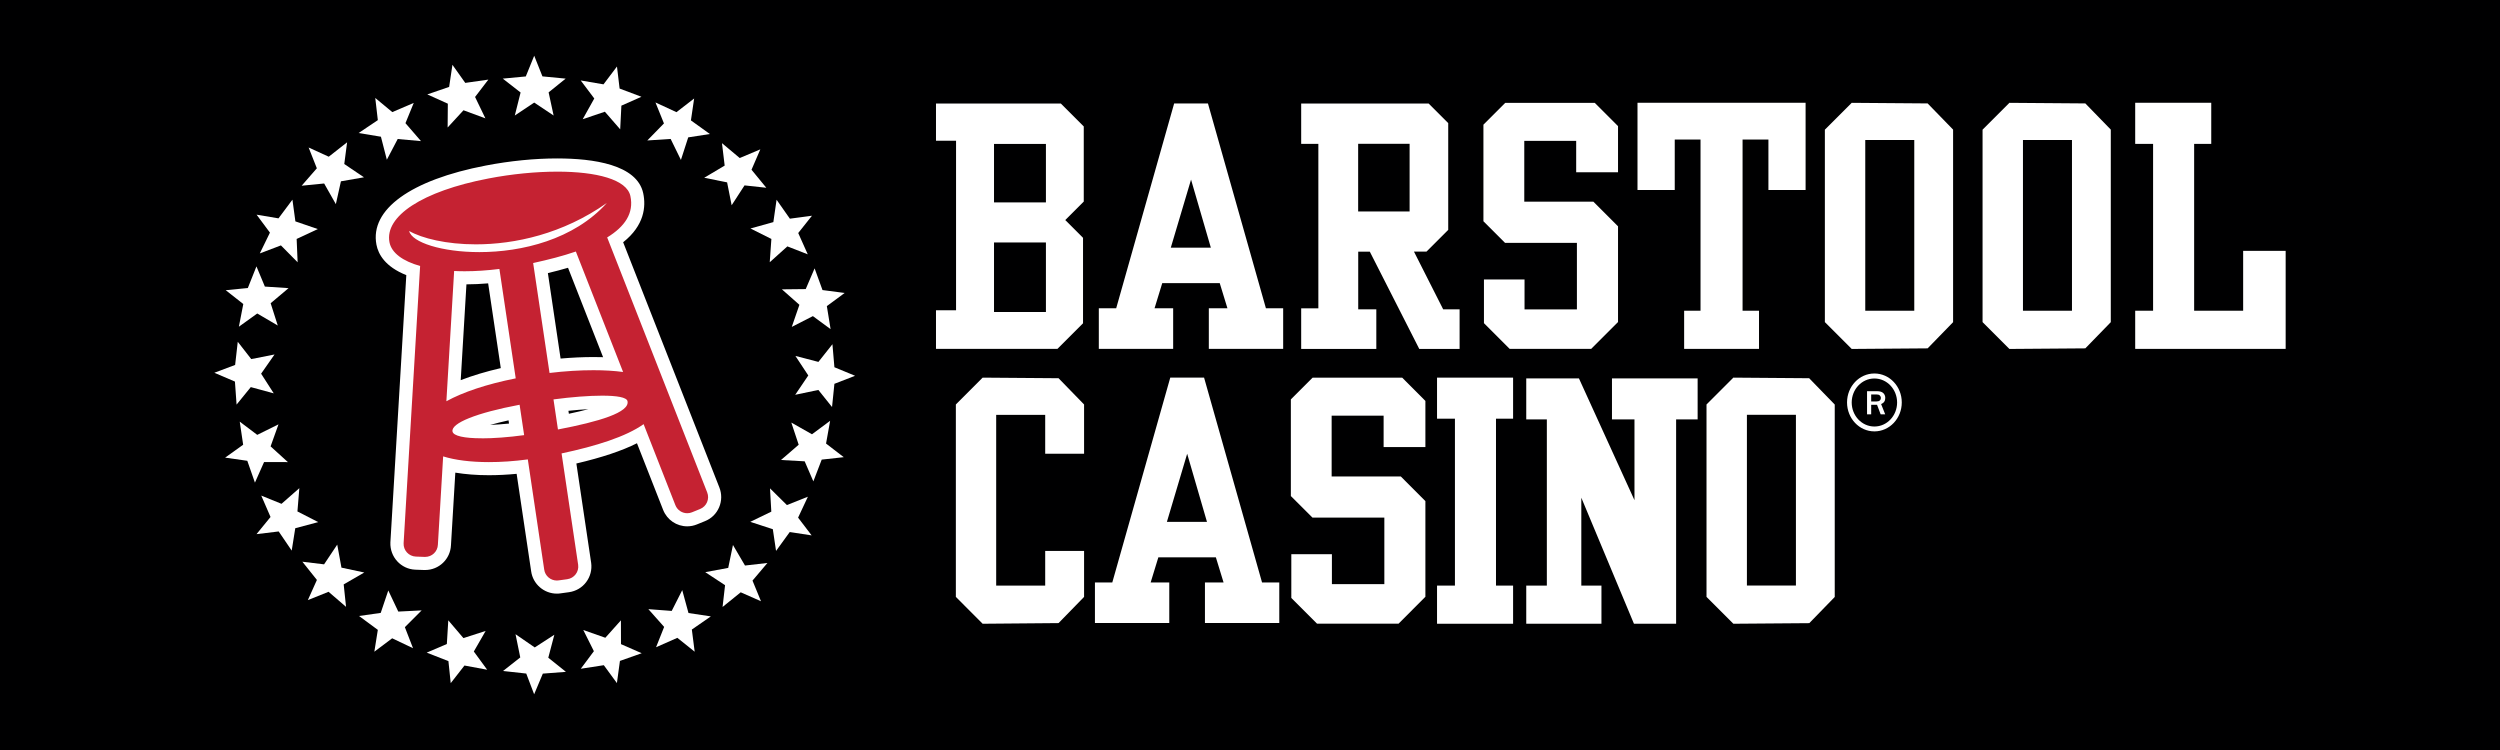 <?xml version="1.0" encoding="UTF-8"?> <svg xmlns="http://www.w3.org/2000/svg" viewBox="0 0 380 114" data-id="1a" data-version="2" id="367639792F423F45"> //logo version 1.0.0 - Aug 2022 <title>Barstool Casino</title> <defs><style> .cls-BSCa-1a-svg-logo-1 { fill: #c52232; } .cls-BSCa-1a-svg-logo-2 { fill: #fff; } .cls-BSCa-1a-svg-logo-3 { fill: #000001; } </style></defs> <g id="Layer_1-2"><g id="BarstoolCasino_logo_380x114"><rect id="BSCa_rectangle" class="cls-BSCa-1a-svg-logo-3" width="380" height="114"></rect><polygon id="BSCa_01" class="cls-BSCa-1a-svg-logo-2" points="81.2 8.47 82.45 11.61 85.98 11.95 83.39 14.04 84.15 17.56 81.2 15.59 78.25 17.56 79.13 14.06 76.42 11.95 79.92 11.62 81.2 8.47"></polygon><polygon id="BSCa_02" class="cls-BSCa-1a-svg-logo-2" points="93.78 10.11 94.18 13.46 97.5 14.71 94.45 16.06 94.27 19.66 91.94 16.98 88.57 18.12 90.33 14.97 88.27 12.23 91.73 12.82 93.78 10.11"></polygon><polygon id="BSCa_03" class="cls-BSCa-1a-svg-logo-2" points="105.51 14.97 105.02 18.3 107.9 20.37 104.61 20.88 103.5 24.31 101.94 21.12 98.39 21.35 100.92 18.76 99.63 15.57 102.82 17.05 105.51 14.97"></polygon><polygon id="BSCa_04" class="cls-BSCa-1a-svg-logo-2" points="115.57 22.7 114.23 25.8 116.48 28.54 113.17 28.18 111.21 31.2 110.52 27.72 107.04 27.02 110.15 25.17 109.74 21.76 112.44 24.02 115.57 22.7"></polygon><polygon id="BSCa_05" class="cls-BSCa-1a-svg-logo-2" points="123.42 32.79 121.33 35.42 122.78 38.66 119.68 37.45 117 39.86 117.25 36.32 114.07 34.73 117.55 33.76 118.04 30.36 120.06 33.24 123.42 32.79"></polygon><polygon id="BSCa_06" class="cls-BSCa-1a-svg-logo-2" points="128.39 44.53 125.68 46.53 126.25 50.03 123.56 48.05 120.35 49.69 121.51 46.33 118.85 43.98 122.47 43.94 123.82 40.79 125.02 44.09 128.39 44.53"></polygon><polygon id="BSCa_07" class="cls-BSCa-1a-svg-logo-2" points="129.97 57.12 126.83 58.34 126.47 61.87 124.39 59.27 120.87 60.01 122.86 57.07 120.9 54.1 124.4 55.01 126.53 52.32 126.83 55.82 129.97 57.12"></polygon><polygon id="BSCa_08" class="cls-BSCa-1a-svg-logo-2" points="128.25 69.49 124.9 69.86 123.63 73.17 122.31 70.12 118.71 69.92 121.4 67.6 120.28 64.23 123.42 66.01 126.18 63.96 125.56 67.42 128.25 69.49"></polygon><polygon id="BSCa_09" class="cls-BSCa-1a-svg-logo-2" points="123.37 81.38 120.04 80.87 117.96 83.74 117.47 80.44 114.04 79.32 117.24 77.77 117.04 74.23 119.61 76.77 122.8 75.5 121.31 78.68 123.37 81.38"></polygon><polygon id="BSCa_10" class="cls-BSCa-1a-svg-logo-2" points="115.67 91.39 112.59 90.03 109.83 92.26 110.21 88.95 107.2 86.97 110.69 86.32 111.41 82.84 113.24 85.96 116.65 85.57 114.38 88.25 115.67 91.39"></polygon><polygon id="BSCa_11" class="cls-BSCa-1a-svg-logo-2" points="105.59 99.06 102.96 96.95 99.72 98.38 100.95 95.29 98.55 92.59 102.1 92.86 103.7 89.7 104.65 93.18 108.05 93.69 105.16 95.69 105.59 99.06"></polygon><polygon id="BSCa_12" class="cls-BSCa-1a-svg-logo-2" points="93.77 103.83 91.78 101.11 88.28 101.65 90.27 98.98 88.66 95.76 92.01 96.94 94.38 94.29 94.39 97.91 97.54 99.29 94.23 100.46 93.77 103.83"></polygon><polygon id="BSCa_13" class="cls-BSCa-1a-svg-logo-2" points="81.19 105.53 79.99 102.38 76.46 101.99 79.08 99.93 78.36 96.4 81.28 98.41 84.26 96.48 83.34 99.97 86.02 102.12 82.51 102.39 81.19 105.53"></polygon><polygon id="BSCa_14" class="cls-BSCa-1a-svg-logo-2" points="68.51 103.84 68.16 100.49 64.86 99.2 67.92 97.89 68.14 94.29 70.44 96.99 73.82 95.9 72.02 99.03 74.05 101.8 70.6 101.16 68.51 103.84"></polygon><polygon id="BSCa_15" class="cls-BSCa-1a-svg-logo-2" points="56.9 99.06 57.43 95.74 54.57 93.63 57.87 93.16 59.02 89.75 60.54 92.96 64.09 92.78 61.54 95.33 62.78 98.53 59.61 97.02 56.9 99.06"></polygon><polygon id="BSCa_16" class="cls-BSCa-1a-svg-logo-2" points="46.79 91.22 48.17 88.15 45.96 85.38 49.26 85.78 51.26 82.78 51.9 86.28 55.37 87.02 52.24 88.83 52.6 92.24 49.94 89.95 46.79 91.22"></polygon><polygon id="BSCa_17" class="cls-BSCa-1a-svg-logo-2" points="38.99 81.19 41.12 78.58 39.71 75.33 42.79 76.58 45.5 74.2 45.21 77.74 48.37 79.36 44.88 80.29 44.34 83.69 42.36 80.78 38.99 81.19"></polygon><polygon id="BSCa_18" class="cls-BSCa-1a-svg-logo-2" points="34.22 69.56 36.96 67.6 36.44 64.09 39.1 66.1 42.33 64.5 41.13 67.85 43.76 70.24 40.14 70.23 38.75 73.36 37.59 70.04 34.22 69.56"></polygon><polygon id="BSCa_19" class="cls-BSCa-1a-svg-logo-2" points="32.58 56.66 35.74 55.47 36.14 51.95 38.19 54.58 41.73 53.88 39.69 56.8 41.61 59.79 38.12 58.84 35.96 61.5 35.71 58 32.58 56.66"></polygon><polygon id="BSCa_20" class="cls-BSCa-1a-svg-logo-2" points="34.31 44.11 37.67 43.78 38.98 40.49 40.26 43.56 43.86 43.8 41.14 46.09 42.22 49.48 39.1 47.65 36.31 49.66 36.98 46.21 34.31 44.11"></polygon><polygon id="BSCa_21" class="cls-BSCa-1a-svg-logo-2" points="39 32.63 42.33 33.19 44.45 30.35 44.9 33.65 48.31 34.82 45.09 36.32 45.24 39.87 42.7 37.3 39.49 38.52 41.03 35.36 39 32.63"></polygon><polygon id="BSCa_22" class="cls-BSCa-1a-svg-logo-2" points="46.91 22.42 49.97 23.82 52.76 21.63 52.33 24.93 55.32 26.95 51.82 27.56 51.05 31.03 49.27 27.89 45.85 28.23 48.16 25.58 46.91 22.42"></polygon><polygon id="BSCa_23" class="cls-BSCa-1a-svg-logo-2" points="57.04 14.89 59.63 17.04 62.89 15.64 61.63 18.72 63.99 21.45 60.45 21.13 58.8 24.28 57.9 20.78 54.51 20.22 57.43 18.26 57.04 14.89"></polygon><polygon id="BSCa_24" class="cls-BSCa-1a-svg-logo-2" points="68.77 9.85 70.72 12.6 74.23 12.1 72.21 14.74 73.78 17.99 70.45 16.76 68.04 19.38 68.07 15.76 64.95 14.35 68.27 13.21 68.77 9.85"></polygon><g id="BSCa_25"><path class="cls-BSCa-1a-svg-logo-1" d="M84.63,89.24c-1.46,0-2.71-1.09-2.91-2.54l-2.35-15.77c-1.75,.2-3.46,.3-5.08,.3-2.26,0-4.31-.2-6.02-.58l-.73,12.2c-.06,1.56-1.35,2.81-2.94,2.81l-1.44-.06c-1.62-.06-2.89-1.44-2.82-3.06l2.46-41.39c-3.34-1.14-4.35-2.86-4.6-4.14-.32-1.66,.1-4.15,3.88-6.62,2.77-1.81,6.91-3.27,11.95-4.24,3.62-.69,7.31-1.06,10.67-1.06,4.15,0,11.23,.58,12.08,4.5,.57,2.66-.53,4.98-3.28,6.9l14.9,37.99c.6,1.5-.13,3.21-1.63,3.82l-1.23,.5c-.35,.14-.72,.21-1.1,.21h0c-1.21,0-2.28-.72-2.73-1.84l-4.39-11.2c-2.44,1.42-6.01,2.65-10.86,3.73l2.39,16.01c.23,1.62-.9,3.11-2.51,3.33l-1.31,.18c-.14,.02-.27,.03-.41,.03Zm-14.6-23.91c.45,.13,1.38,.3,3.18,.3,1.52,0,3.35-.12,5.31-.35l-.38-2.57c-5.17,1.05-7.38,2.07-8.11,2.62Zm15.61-1.22c6.35-1.28,8.1-2.3,8.58-2.74-.39-.1-1.18-.22-2.7-.22-1.68,0-3.88,.15-6.26,.43l.38,2.53Zm-16.7-4.77c2.26-1.02,5.09-1.91,8.31-2.6l-2.2-14.74c-1.51,.16-2.99,.24-4.41,.24-.23,0-.45,0-.68,0l-1.02,17.1Zm15.43-3.74c2.04-.21,4-.32,5.84-.32,1.05,0,2.04,.04,2.97,.11l-6.24-15.9c-1.43,.45-3.01,.87-4.78,1.28l2.21,14.84Z"></path><path class="cls-BSCa-1a-svg-logo-2" d="M84.72,26.09c5.93,0,10.56,1.18,11.1,3.71,.56,2.6-.85,4.65-3.53,6.29l15.2,38.75c.4,1-.08,2.13-1.08,2.53l-1.23,.5c-.24,.1-.48,.14-.72,.14-.77,0-1.5-.46-1.8-1.22l-4.83-12.32c-2.69,1.91-7.21,3.33-12.47,4.45l2.52,16.93c.15,1.06-.59,2.04-1.66,2.19l-1.31,.18c-.09,.01-.18,.02-.27,.02-.95,0-1.79-.7-1.92-1.67l-2.49-16.74c-2.09,.28-4.08,.41-5.92,.41-2.74,0-5.13-.3-6.95-.87l-.8,13.42c-.04,1.05-.9,1.86-1.94,1.86-.03,0-.05,0-.08,0l-1.33-.05c-1.07-.04-1.91-.95-1.86-2.02l2.51-42.15c-2.62-.74-4.34-1.97-4.66-3.61-.75-3.93,4.93-7.75,15.04-9.69,3.58-.69,7.23-1.04,10.48-1.04m-12.39,11.05c-4.49,0-8.17-.91-10.14-2.03,.4,1.73,4.96,3.21,10.67,3.21,6.45,0,14.36-1.89,19.38-7.47-6.69,4.72-14,6.29-19.91,6.29m11.2,19.55c2.33-.28,4.6-.42,6.68-.42,1.64,0,3.16,.09,4.5,.27l-7.18-18.31c-1.95,.67-4.15,1.24-6.49,1.75l2.49,16.71m-12.88-15.46c-.55,0-1.09-.01-1.62-.04l-1.18,19.8c2.51-1.38,6.08-2.59,10.54-3.48l-2.48-16.63c-1.84,.23-3.61,.35-5.26,.35m14.16,24.05c6.24-1.19,10.95-2.6,10.57-4.31-.13-.58-1.61-.83-3.85-.83-2.01,0-4.62,.2-7.4,.57l.68,4.58m-11.59,1.34c1.79,0,4.01-.16,6.45-.49l-.69-4.62c-6.58,1.24-10.42,2.8-10.2,4.06,.12,.69,1.81,1.04,4.43,1.04m11.5-42.54c-3.42,0-7.18,.37-10.86,1.08-11.44,2.19-17.65,6.69-16.63,12.03,.28,1.45,1.31,3.34,4.54,4.63l-2.42,40.63c-.09,2.21,1.61,4.05,3.78,4.14l1.33,.05c.05,0,.11,0,.16,0,2.12,0,3.85-1.66,3.94-3.78l.66-11.02c1.52,.25,3.24,.39,5.09,.39,1.36,0,2.77-.07,4.23-.21l2.21,14.83c.27,1.92,1.94,3.38,3.9,3.38,.18,0,.37-.01,.55-.04l1.31-.18c1.04-.15,1.97-.69,2.6-1.53,.63-.84,.9-1.88,.76-2.92l-2.25-15.11c3.88-.91,6.93-1.93,9.21-3.08l3.98,10.14c.61,1.52,2.05,2.49,3.66,2.49,.51,0,1-.1,1.47-.29l1.23-.5c.98-.39,1.74-1.14,2.15-2.11,.41-.97,.42-2.04,.03-3.02l-14.62-37.26c3.24-2.57,3.48-5.42,3.05-7.45-.94-4.37-7.62-5.29-13.06-5.29h0Zm-1.43,17.43c1.09-.26,2.11-.53,3.06-.81l5.33,13.59c-.48-.02-.97-.02-1.47-.02-1.58,0-3.26,.08-4.99,.23l-1.93-12.98h0Zm-12.38,1.71c1.07,0,2.18-.06,3.3-.15l1.92,12.88c-2.25,.52-4.3,1.14-6.09,1.83l.87-14.56h0Zm15.5,19.22c1.08-.11,2.1-.2,3.04-.25-.82,.22-1.8,.45-2.97,.7l-.07-.46h0Zm-11.9,2.15c.79-.22,1.72-.46,2.8-.7l.07,.49c-1.02,.1-1.99,.17-2.88,.21h0Z"></path></g><path id="BSCa_b" class="cls-BSCa-1a-svg-logo-2" d="M164.74,19.23l-3.49-3.49h-18.98v5.65h3.05v25.77h-3.05v5.87h18.46l3.89-3.89v-12.99l-2.7-2.7,2.81-2.81v-11.42Zm-5.76,28.19h-7.89v-10.57h7.89v10.57Zm0-16.66h-7.89v-8.88h7.89v8.88Z"></path><path id="BSCa_a" class="cls-BSCa-1a-svg-logo-2" d="M192.42,46.86l-8.81-31.13h-5.14l-8.81,31.13h-2.64v6.17h11.3v-6.17h-2.83l1.17-3.82h8.74l1.17,3.82h-2.83v6.17h11.3v-6.17h-2.64Zm-14.46-9.21l3.08-10.35,3.01,10.35h-6.09Z"></path><path id="BSCa_a2" class="cls-BSCa-1a-svg-logo-2" d="M191.83,88.53l-8.81-31.13h-5.14l-8.81,31.13h-2.64v6.17h11.3v-6.17h-2.83l1.17-3.82h8.74l1.17,3.82h-2.83v6.17h11.3v-6.17h-2.64Zm-14.46-9.21l3.08-10.35,3.01,10.35h-6.09Z"></path><path id="BSCa_r" class="cls-BSCa-1a-svg-logo-2" d="M219.36,47.01l-4.44-8.77h1.91l3.3-3.3V18.71l-2.97-2.97h-19.38v6.13h2.61v25h-2.61v6.17h11.42v-6.02h-2.75v-8.77h1.76l7.52,14.79h6.13v-6.02h-2.5Zm-5.1-14.87h-7.82v-10.28h7.82v10.28Z"></path><polygon id="BSCa_s" class="cls-BSCa-1a-svg-logo-2" points="225.56 42.48 225.56 49.12 229.47 53.03 241.86 53.03 245.94 48.95 245.94 34.4 242.19 30.65 231.69 30.65 231.69 21.41 239.58 21.41 239.58 26.18 245.94 26.18 245.94 19.17 242.41 15.64 228.79 15.64 225.48 18.95 225.48 33.63 228.77 36.92 239.69 36.92 239.69 47.03 231.73 47.03 231.73 42.48 225.56 42.48"></polygon><polygon id="BSCa_t" class="cls-BSCa-1a-svg-logo-2" points="262.45 15.62 260.91 15.62 248.9 15.62 248.9 28.88 254.56 28.88 254.56 21.21 258.48 21.21 258.48 47.23 255.99 47.23 255.99 53.03 260.91 53.03 262.45 53.03 267.37 53.03 267.37 47.23 264.87 47.23 264.87 21.21 268.8 21.21 268.8 28.88 274.45 28.88 274.45 15.62 262.45 15.62"></polygon><path id="BSCa_o" class="cls-BSCa-1a-svg-logo-2" d="M293,15.72l-11.54-.09-4.08,4.08v29.25s4.08,4.08,4.08,4.08l11.54-.09,3.87-3.98V19.7l-3.87-3.98Zm-2.03,31.51h-7.45V21.28h7.45v25.95Z"></path><path id="BSCa_o2" class="cls-BSCa-1a-svg-logo-2" d="M316.97,15.72l-11.54-.09-4.08,4.08v29.25s4.08,4.08,4.08,4.08l11.54-.09,3.87-3.98V19.7l-3.87-3.98Zm-2.03,31.51h-7.45V21.28h7.45v25.95Z"></path><polygon id="BSCa_l" class="cls-BSCa-1a-svg-logo-2" points="324.55 15.62 324.55 21.87 327.27 21.87 327.27 47.23 324.55 47.23 324.55 53.03 347.42 53.03 347.42 38.13 340.96 38.13 340.96 47.23 333.51 47.23 333.51 21.87 336.11 21.87 336.11 15.62 324.55 15.62"></polygon><polygon id="BSCa_i" class="cls-BSCa-1a-svg-logo-2" points="227.39 89.01 227.39 63.64 229.99 63.64 229.99 57.4 218.43 57.4 218.43 63.64 221.15 63.64 221.15 89.01 218.43 89.01 218.43 94.81 229.99 94.81 229.99 89.01 227.39 89.01"></polygon><polygon id="BSCa_s-2" class="cls-BSCa-1a-svg-logo-2" points="196.28 84.24 196.28 90.89 200.19 94.8 212.58 94.8 216.66 90.71 216.66 76.17 212.92 72.42 202.41 72.42 202.41 63.18 210.31 63.18 210.31 67.95 216.66 67.95 216.66 60.94 213.14 57.41 199.51 57.41 196.21 60.71 196.21 75.4 199.5 78.68 210.42 78.68 210.42 88.79 202.45 88.79 202.45 84.24 196.28 84.24"></polygon><path id="BSCa_o3" class="cls-BSCa-1a-svg-logo-2" d="M275.01,57.49l-11.54-.09-4.08,4.08v29.25s4.08,4.08,4.08,4.08l11.54-.09,3.87-3.98v-29.25l-3.87-3.98Zm-2.03,31.51h-7.45v-25.95h7.45v25.95Z"></path><polygon id="BSCa_c" class="cls-BSCa-1a-svg-logo-2" points="158.87 83.74 158.87 89.01 151.42 89.01 151.42 63.06 158.87 63.06 158.87 68.97 164.78 68.97 164.78 61.48 160.9 57.49 149.36 57.4 145.29 61.48 145.29 73.84 145.29 90.73 149.36 94.81 160.9 94.71 164.78 90.73 164.78 83.74 158.87 83.74"></polygon><polygon id="BSCa_n" class="cls-BSCa-1a-svg-logo-2" points="231.99 94.81 243.42 94.81 243.42 89.01 240.36 89.01 240.36 75.65 248.36 94.81 254.77 94.81 254.77 63.75 258.04 63.75 258.04 57.52 245.02 57.52 245.02 63.75 248.44 63.75 248.44 76.03 240 57.52 231.99 57.52 231.99 63.75 235.12 63.75 235.12 89.01 231.99 89.01 231.99 94.81"></polygon><path id="BSCa_26" class="cls-BSCa-1a-svg-logo-2" d="M284.91,56.77c-2.3,0-4.16,1.97-4.16,4.4s1.86,4.4,4.16,4.4,4.16-1.97,4.16-4.4-1.86-4.4-4.16-4.4Zm0,8.06c-1.91,0-3.45-1.64-3.45-3.65s1.54-3.65,3.45-3.65,3.45,1.64,3.45,3.65-1.54,3.65-3.45,3.65Z"></path><path id="BSCa_27" class="cls-BSCa-1a-svg-logo-2" d="M286.53,62.98h-.67l-.55-1.45h-.89v1.45h-.63v-3.52h1.53c.42,0,.74,.1,.94,.29s.3,.44,.3,.74c0,.45-.21,.76-.63,.93l.62,1.56Zm-2.11-1.96h.79c.23,0,.4-.05,.51-.14s.17-.23,.17-.4c0-.15-.06-.28-.17-.38-.11-.1-.26-.14-.46-.14h-.84v1.06Z"></path></g></g> </svg> 